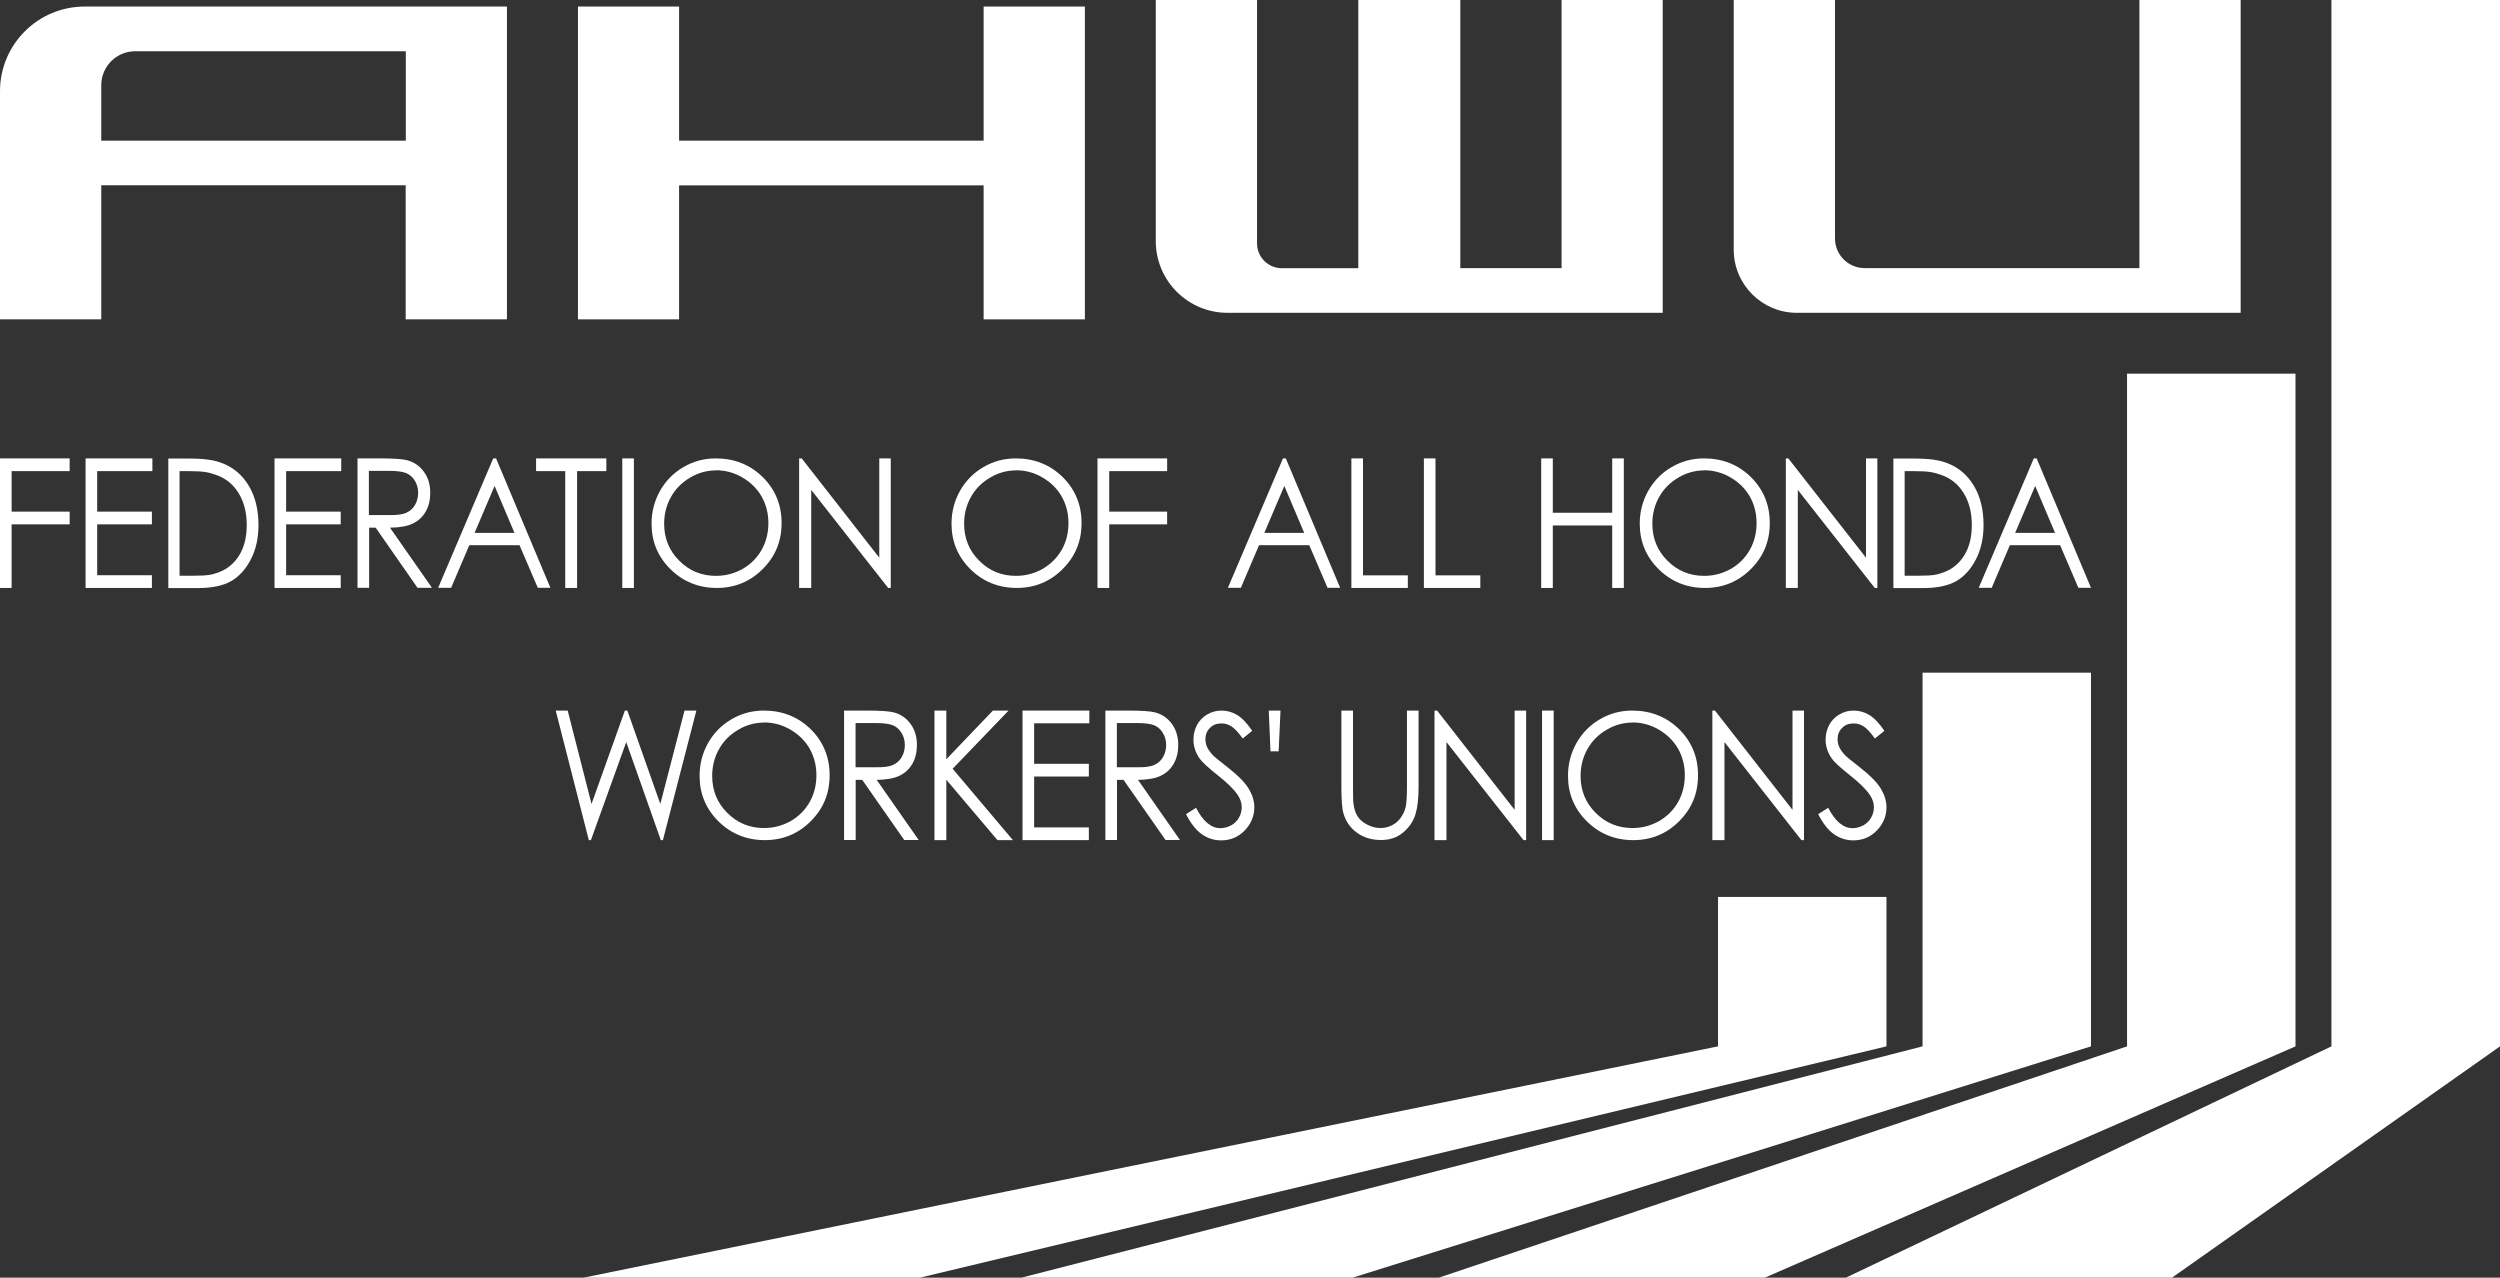 <?xml version="1.0" encoding="UTF-8"?>
<svg id="_レイヤー_2" data-name="レイヤー 2" xmlns="http://www.w3.org/2000/svg" viewBox="0 0 202.44 103.46">
  <rect x="0" y="0" width="202.44" height="103.46" fill="#333333" stroke="none"/>
  <defs>
    <style>
      .cls-1 {
        fill: #fff;
        stroke-width: 0px;
      }
    </style>
  </defs>
  <g id="_コンテンツ" data-name="コンテンツ">
    <g>
      <polygon class="cls-1" points="139.12 72.63 139.12 84.73 47.25 103.46 74.49 103.46 152.76 84.73 152.76 72.63 139.12 72.63"/>
      <polygon class="cls-1" points="155.68 54.47 155.68 84.73 82.71 103.46 109.53 103.46 169.32 84.73 169.32 54.47 155.68 54.47"/>
      <polygon class="cls-1" points="172.24 30.26 172.24 84.73 116.51 103.46 142.91 103.46 185.88 84.73 185.88 30.26 172.24 30.26"/>
      <polygon class="cls-1" points="188.79 0 188.79 84.73 149.47 103.46 175.88 103.46 202.44 84.73 202.44 0 188.79 0"/>
      <path class="cls-1" d="m41.05.53v25.33h-8.2v-10.86H8.2v10.86H0V7.39C0,3.6,3.07.53,6.86.53h34.2Zm-8.2,3.62H10.95c-1.52,0-2.75,1.23-2.75,2.75v4.49h24.66v-7.24Z"/>
      <polygon class="cls-1" points="87.85 .53 87.85 25.86 79.65 25.86 79.65 15.01 54.99 15.01 54.99 25.86 46.8 25.86 46.8 .53 54.99 .53 54.99 11.39 79.65 11.39 79.65 .53 87.85 .53"/>
      <path class="cls-1" d="m134.64,0v25.33h-35.24c-3.21,0-5.81-2.6-5.81-5.81V0h8.2v19.71c0,1.11.9,2.01,2.01,2.01h6.19V0h8.26v21.71h8.2V0h8.2Z"/>
      <path class="cls-1" d="m181.44,0v25.33h-35.94c-2.82,0-5.11-2.29-5.11-5.11V0h8.2v19.31c0,1.33,1.08,2.4,2.4,2.4h22.25V0h8.2Z"/>
      <path class="cls-1" d="m104.12,37.12l4.4,10.48h-1.02l-1.48-3.45h-4.07l-1.47,3.45h-1.05l4.46-10.48h.23Zm-.12,2.23l-1.62,3.8h3.23l-1.61-3.8Z"/>
      <polygon class="cls-1" points="109.43 37.12 110.37 37.12 110.37 46.59 114 46.59 114 47.61 109.43 47.61 109.43 37.12"/>
      <polygon class="cls-1" points="115.3 37.12 116.24 37.12 116.24 46.59 119.87 46.59 119.87 47.61 115.3 47.61 115.3 37.12"/>
      <polygon class="cls-1" points="0 37.12 5.64 37.12 5.64 38.15 .94 38.15 .94 41.43 5.64 41.43 5.64 42.46 .94 42.46 .94 47.61 0 47.61 0 37.12"/>
      <polygon class="cls-1" points="6.93 37.12 12.34 37.12 12.34 38.15 7.87 38.15 7.87 41.43 12.3 41.43 12.3 42.46 7.87 42.46 7.87 46.58 12.3 46.58 12.3 47.61 6.93 47.61 6.93 37.12"/>
      <polygon class="cls-1" points="22.23 37.12 27.63 37.12 27.63 38.15 23.17 38.15 23.17 41.43 27.59 41.43 27.59 42.46 23.17 42.46 23.17 46.58 27.59 46.58 27.59 47.61 22.23 47.61 22.23 37.12"/>
      <path class="cls-1" d="m28.93,37.12h1.88c1.05,0,1.76.05,2.13.14.56.14,1.02.45,1.37.92.35.47.53,1.05.53,1.73,0,.57-.12,1.07-.36,1.5-.24.43-.59.76-1.04.98-.45.22-1.07.33-1.86.34l3.4,4.87h-1.17l-3.39-4.87h-.53v4.87h-.94v-10.49Zm.94,1.03v3.56h1.63c.63.01,1.1-.05,1.4-.19.3-.13.54-.34.71-.64.17-.29.25-.62.25-.98s-.09-.67-.26-.96c-.17-.29-.4-.49-.68-.62-.28-.12-.74-.19-1.39-.19h-1.66Z"/>
      <path class="cls-1" d="m40.17,37.12l4.4,10.48h-1.02l-1.48-3.45h-4.07l-1.47,3.45h-1.05l4.46-10.48h.23Zm-.12,2.23l-1.62,3.8h3.23l-1.61-3.8Z"/>
      <polygon class="cls-1" points="43.41 38.15 43.41 37.12 49.1 37.12 49.1 38.15 46.73 38.15 46.73 47.61 45.77 47.61 45.77 38.15 43.41 38.15"/>
      <rect class="cls-1" x="50.39" y="37.12" width=".94" height="10.49"/>
      <polygon class="cls-1" points="64.71 47.61 64.71 37.12 64.92 37.12 71.2 45.16 71.2 37.12 72.13 37.12 72.13 47.61 71.92 47.61 65.69 39.67 65.69 47.61 64.71 47.61"/>
      <path class="cls-1" d="m13.63,47.61v-10.48h1.57c1.41,0,2.18.13,2.81.38.92.36,1.63.97,2.15,1.85.52.88.77,1.93.77,3.15,0,1.05-.2,1.97-.61,2.77-.41.8-.94,1.39-1.59,1.77-.65.38-1.57.57-2.74.57h-2.36Zm.9-.99h1.09c1.3,0,1.56-.09,2.07-.27.71-.26,1.27-.72,1.68-1.38.41-.67.61-1.48.61-2.45,0-1.01-.22-1.88-.66-2.59-.44-.72-1.05-1.21-1.84-1.48-.59-.2-.92-.3-2.27-.3h-.67v8.47Z"/>
      <path class="cls-1" d="m57.96,37.12c1.51,0,2.78.51,3.8,1.51,1.02,1.01,1.53,2.25,1.53,3.73s-.51,2.7-1.53,3.72c-1.02,1.02-2.26,1.53-3.72,1.53s-2.73-.51-3.75-1.52c-1.02-1.01-1.53-2.24-1.53-3.68,0-.96.23-1.85.69-2.67.47-.82,1.1-1.46,1.9-1.92.8-.47,1.67-.7,2.6-.7m.04.97c-.74,0-1.44.19-2.1.58-.66.39-1.18.9-1.55,1.56-.37.65-.56,1.38-.56,2.18,0,1.18.41,2.19,1.23,3,.82.82,1.81,1.22,2.97,1.22.77,0,1.49-.19,2.15-.56.66-.38,1.17-.89,1.54-1.54.37-.65.55-1.38.55-2.18s-.19-1.51-.55-2.15c-.37-.64-.89-1.15-1.56-1.54-.67-.39-1.38-.58-2.14-.58"/>
      <polygon class="cls-1" points="88.87 37.12 94.51 37.12 94.51 38.15 89.82 38.15 89.82 41.43 94.51 41.43 94.51 42.46 89.82 42.46 89.82 47.61 88.87 47.61 88.87 37.12"/>
      <path class="cls-1" d="m82.25,37.12c1.51,0,2.78.51,3.8,1.51,1.02,1.01,1.53,2.25,1.53,3.73s-.51,2.7-1.53,3.72c-1.02,1.02-2.26,1.53-3.72,1.53s-2.73-.51-3.75-1.52c-1.02-1.01-1.53-2.24-1.53-3.68,0-.96.23-1.85.69-2.67.47-.82,1.1-1.46,1.9-1.92.8-.47,1.67-.7,2.6-.7m.04.97c-.74,0-1.44.19-2.1.58-.66.39-1.18.9-1.55,1.56-.37.65-.56,1.38-.56,2.18,0,1.18.41,2.19,1.23,3,.82.82,1.81,1.22,2.97,1.22.77,0,1.49-.19,2.15-.56.66-.38,1.17-.89,1.55-1.54.37-.65.55-1.38.55-2.18s-.19-1.51-.55-2.15c-.37-.64-.89-1.15-1.56-1.54-.67-.39-1.38-.58-2.14-.58"/>
      <polygon class="cls-1" points="124.8 37.12 125.74 37.12 125.74 41.52 130.55 41.52 130.55 37.12 131.49 37.12 131.49 47.61 130.55 47.61 130.55 42.55 125.74 42.55 125.74 47.61 124.8 47.61 124.8 37.12"/>
      <polygon class="cls-1" points="144.61 47.61 144.61 37.12 144.81 37.12 151.1 45.16 151.1 37.12 152.02 37.12 152.02 47.61 151.81 47.61 145.58 39.67 145.58 47.61 144.61 47.61"/>
      <path class="cls-1" d="m153.32,47.61v-10.48h1.57c1.41,0,2.18.13,2.81.38.92.36,1.63.97,2.15,1.85.52.88.77,1.93.77,3.15,0,1.05-.2,1.97-.61,2.77-.41.8-.94,1.39-1.59,1.77-.65.38-1.57.57-2.74.57h-2.36Zm.9-.99h1.09c1.3,0,1.56-.09,2.07-.27.71-.26,1.27-.72,1.68-1.38.41-.67.61-1.48.61-2.45,0-1.01-.22-1.88-.66-2.59-.44-.72-1.05-1.21-1.84-1.48-.59-.2-.92-.3-2.27-.3h-.67v8.47Z"/>
      <path class="cls-1" d="m164.92,37.12l4.4,10.48h-1.02l-1.48-3.45h-4.07l-1.47,3.45h-1.05l4.46-10.48h.23Zm-.12,2.23l-1.62,3.8h3.23l-1.61-3.8Z"/>
      <path class="cls-1" d="m137.98,37.12c1.51,0,2.78.51,3.8,1.51,1.02,1.01,1.53,2.25,1.53,3.73s-.51,2.7-1.53,3.72c-1.02,1.02-2.26,1.53-3.72,1.53s-2.73-.51-3.75-1.52c-1.02-1.01-1.53-2.24-1.53-3.68,0-.96.23-1.85.69-2.67.47-.82,1.1-1.46,1.9-1.92.8-.47,1.67-.7,2.6-.7m.04.97c-.74,0-1.44.19-2.1.58-.66.39-1.18.9-1.55,1.56-.37.65-.56,1.38-.56,2.18,0,1.18.41,2.19,1.23,3,.82.82,1.81,1.22,2.97,1.22.77,0,1.49-.19,2.15-.56.66-.38,1.17-.89,1.54-1.54.37-.65.55-1.38.55-2.18s-.19-1.51-.55-2.15c-.37-.64-.89-1.15-1.56-1.54-.67-.39-1.38-.58-2.14-.58"/>
      <path class="cls-1" d="m147.24,65.92l.8-.51c.57,1.1,1.22,1.65,1.96,1.65.32,0,.61-.08.89-.23.28-.16.49-.37.63-.63.15-.26.22-.54.22-.84,0-.34-.11-.66-.32-.98-.29-.44-.83-.98-1.62-1.6-.79-.63-1.28-1.08-1.47-1.36-.33-.47-.5-.98-.5-1.53,0-.43.1-.83.29-1.19.2-.36.47-.64.83-.85s.74-.31,1.16-.31c.44,0,.86.12,1.25.35.39.23.8.66,1.23,1.29l-.77.62c-.36-.5-.66-.82-.91-.98-.25-.16-.52-.24-.82-.24-.38,0-.69.12-.93.37-.24.24-.36.54-.36.9,0,.21.04.43.13.63.09.2.24.42.47.67.12.13.53.46,1.22,1,.82.64,1.38,1.21,1.68,1.71s.46,1,.46,1.5c0,.72-.26,1.35-.78,1.89-.52.53-1.15.8-1.9.8-.57,0-1.09-.16-1.56-.49-.47-.32-.9-.87-1.29-1.63"/>
      <path class="cls-1" d="m108.62,57.54h.94v6.18c0,.73.01,1.19.04,1.37.05.4.16.74.33,1.01.17.27.44.5.79.68.35.18.71.27,1.07.27.31,0,.61-.07.9-.21.29-.14.53-.34.72-.6.19-.26.34-.56.42-.92.06-.26.1-.79.1-1.6v-6.18h.94v6.18c0,.91-.08,1.65-.25,2.21-.17.56-.49,1.05-.99,1.47-.49.42-1.09.62-1.79.62-.76,0-1.41-.19-1.96-.59-.54-.39-.91-.92-1.09-1.56-.12-.4-.17-1.12-.17-2.16v-6.18Z"/>
      <polygon class="cls-1" points="116.16 68.03 116.16 57.54 116.37 57.54 122.65 65.58 122.65 57.54 123.58 57.54 123.58 68.03 123.37 68.03 117.13 60.09 117.13 68.03 116.16 68.03"/>
      <rect class="cls-1" x="124.87" y="57.54" width=".94" height="10.49"/>
      <polygon class="cls-1" points="138.66 68.03 138.66 57.54 138.87 57.54 145.15 65.58 145.15 57.54 146.08 57.54 146.08 68.03 145.87 68.03 139.64 60.09 139.64 68.03 138.66 68.03"/>
      <path class="cls-1" d="m132.17,57.54c1.51,0,2.78.51,3.8,1.51,1.02,1.01,1.53,2.25,1.53,3.73s-.51,2.7-1.53,3.72c-1.02,1.02-2.26,1.53-3.72,1.53s-2.73-.51-3.75-1.52c-1.02-1.01-1.53-2.24-1.53-3.68,0-.96.23-1.85.69-2.67.47-.82,1.1-1.46,1.9-1.92.8-.47,1.67-.7,2.6-.7m.04.97c-.74,0-1.44.19-2.1.58-.66.39-1.18.9-1.55,1.56-.37.65-.56,1.38-.56,2.18,0,1.19.41,2.19,1.23,3,.82.82,1.81,1.22,2.97,1.22.77,0,1.49-.19,2.15-.56.66-.38,1.17-.89,1.54-1.54.37-.65.55-1.38.55-2.18s-.19-1.51-.55-2.15c-.37-.64-.89-1.15-1.56-1.54-.67-.39-1.38-.58-2.14-.58"/>
      <polygon class="cls-1" points="45 57.54 45.97 57.54 47.9 65.1 50.6 57.54 50.8 57.54 53.47 65.1 55.43 57.54 56.39 57.54 53.68 68.03 53.51 68.03 50.71 60.09 47.85 68.03 47.68 68.03 45 57.54"/>
      <path class="cls-1" d="m68.34,57.54h1.88c1.05,0,1.76.05,2.13.14.56.14,1.02.45,1.37.92.35.47.53,1.05.53,1.73,0,.57-.12,1.07-.36,1.5-.24.43-.59.76-1.04.98-.45.22-1.07.33-1.86.34l3.4,4.87h-1.17l-3.4-4.87h-.53v4.87h-.94v-10.49Zm.94,1.03v3.56h1.63c.63.01,1.1-.05,1.4-.19.3-.13.54-.34.71-.64.17-.29.25-.62.25-.98s-.09-.67-.26-.96c-.17-.29-.4-.49-.68-.62-.28-.12-.74-.19-1.39-.19h-1.66Z"/>
      <polygon class="cls-1" points="75.67 57.54 76.63 57.54 76.63 61.48 80.4 57.54 81.67 57.54 77.14 62.25 82.02 68.03 80.77 68.03 76.63 63.14 76.63 68.03 75.67 68.03 75.67 57.54"/>
      <polygon class="cls-1" points="82.8 57.54 88.21 57.54 88.21 58.57 83.74 58.57 83.74 61.85 88.17 61.85 88.17 62.88 83.74 62.88 83.74 67 88.17 67 88.17 68.03 82.8 68.03 82.8 57.54"/>
      <path class="cls-1" d="m89.5,57.54h1.88c1.05,0,1.76.05,2.13.14.56.14,1.02.45,1.37.92.35.47.53,1.05.53,1.73,0,.57-.12,1.07-.36,1.5-.24.43-.59.76-1.04.98-.45.22-1.07.33-1.86.34l3.4,4.87h-1.17l-3.4-4.87h-.53v4.87h-.94v-10.49Zm.94,1.03v3.56h1.63c.63.01,1.1-.05,1.4-.19.3-.13.54-.34.71-.64.17-.29.25-.62.25-.98s-.09-.67-.26-.96c-.17-.29-.4-.49-.68-.62-.28-.12-.74-.19-1.39-.19h-1.66Z"/>
      <path class="cls-1" d="m96.05,65.92l.8-.51c.57,1.1,1.22,1.65,1.96,1.65.32,0,.61-.08.89-.23.28-.16.49-.37.63-.63.15-.26.22-.54.22-.84,0-.34-.11-.66-.32-.98-.29-.44-.83-.98-1.62-1.6-.79-.63-1.28-1.08-1.47-1.36-.33-.47-.5-.98-.5-1.53,0-.43.1-.83.29-1.19.2-.36.47-.64.83-.85s.74-.31,1.16-.31c.44,0,.86.12,1.25.35.39.23.8.66,1.23,1.29l-.77.62c-.36-.5-.66-.82-.91-.98s-.52-.24-.82-.24c-.38,0-.69.12-.93.37-.24.24-.36.54-.36.9,0,.21.04.43.13.63.09.2.24.42.47.67.12.13.53.46,1.22,1,.82.64,1.38,1.21,1.68,1.71s.46,1,.46,1.5c0,.72-.26,1.35-.78,1.89-.52.53-1.15.8-1.9.8-.57,0-1.09-.16-1.56-.49-.47-.32-.9-.87-1.29-1.63"/>
      <polygon class="cls-1" points="103.54 60.84 102.88 60.84 102.74 57.54 103.69 57.54 103.54 60.84"/>
      <path class="cls-1" d="m61.85,57.54c1.51,0,2.78.51,3.8,1.51,1.02,1.01,1.53,2.25,1.53,3.73s-.51,2.7-1.53,3.72c-1.02,1.02-2.26,1.53-3.72,1.53s-2.73-.51-3.75-1.52c-1.02-1.01-1.53-2.24-1.53-3.68,0-.96.23-1.85.69-2.67.47-.82,1.1-1.46,1.9-1.92.8-.47,1.67-.7,2.6-.7m.04.97c-.74,0-1.44.19-2.1.58-.66.39-1.18.9-1.55,1.56-.37.65-.56,1.38-.56,2.18,0,1.19.41,2.19,1.23,3,.82.82,1.81,1.22,2.97,1.22.77,0,1.49-.19,2.15-.56.66-.38,1.17-.89,1.54-1.54.37-.65.55-1.38.55-2.18s-.19-1.51-.55-2.15c-.37-.64-.89-1.15-1.56-1.54-.67-.39-1.38-.58-2.14-.58"/>
    </g>
  </g>
</svg>